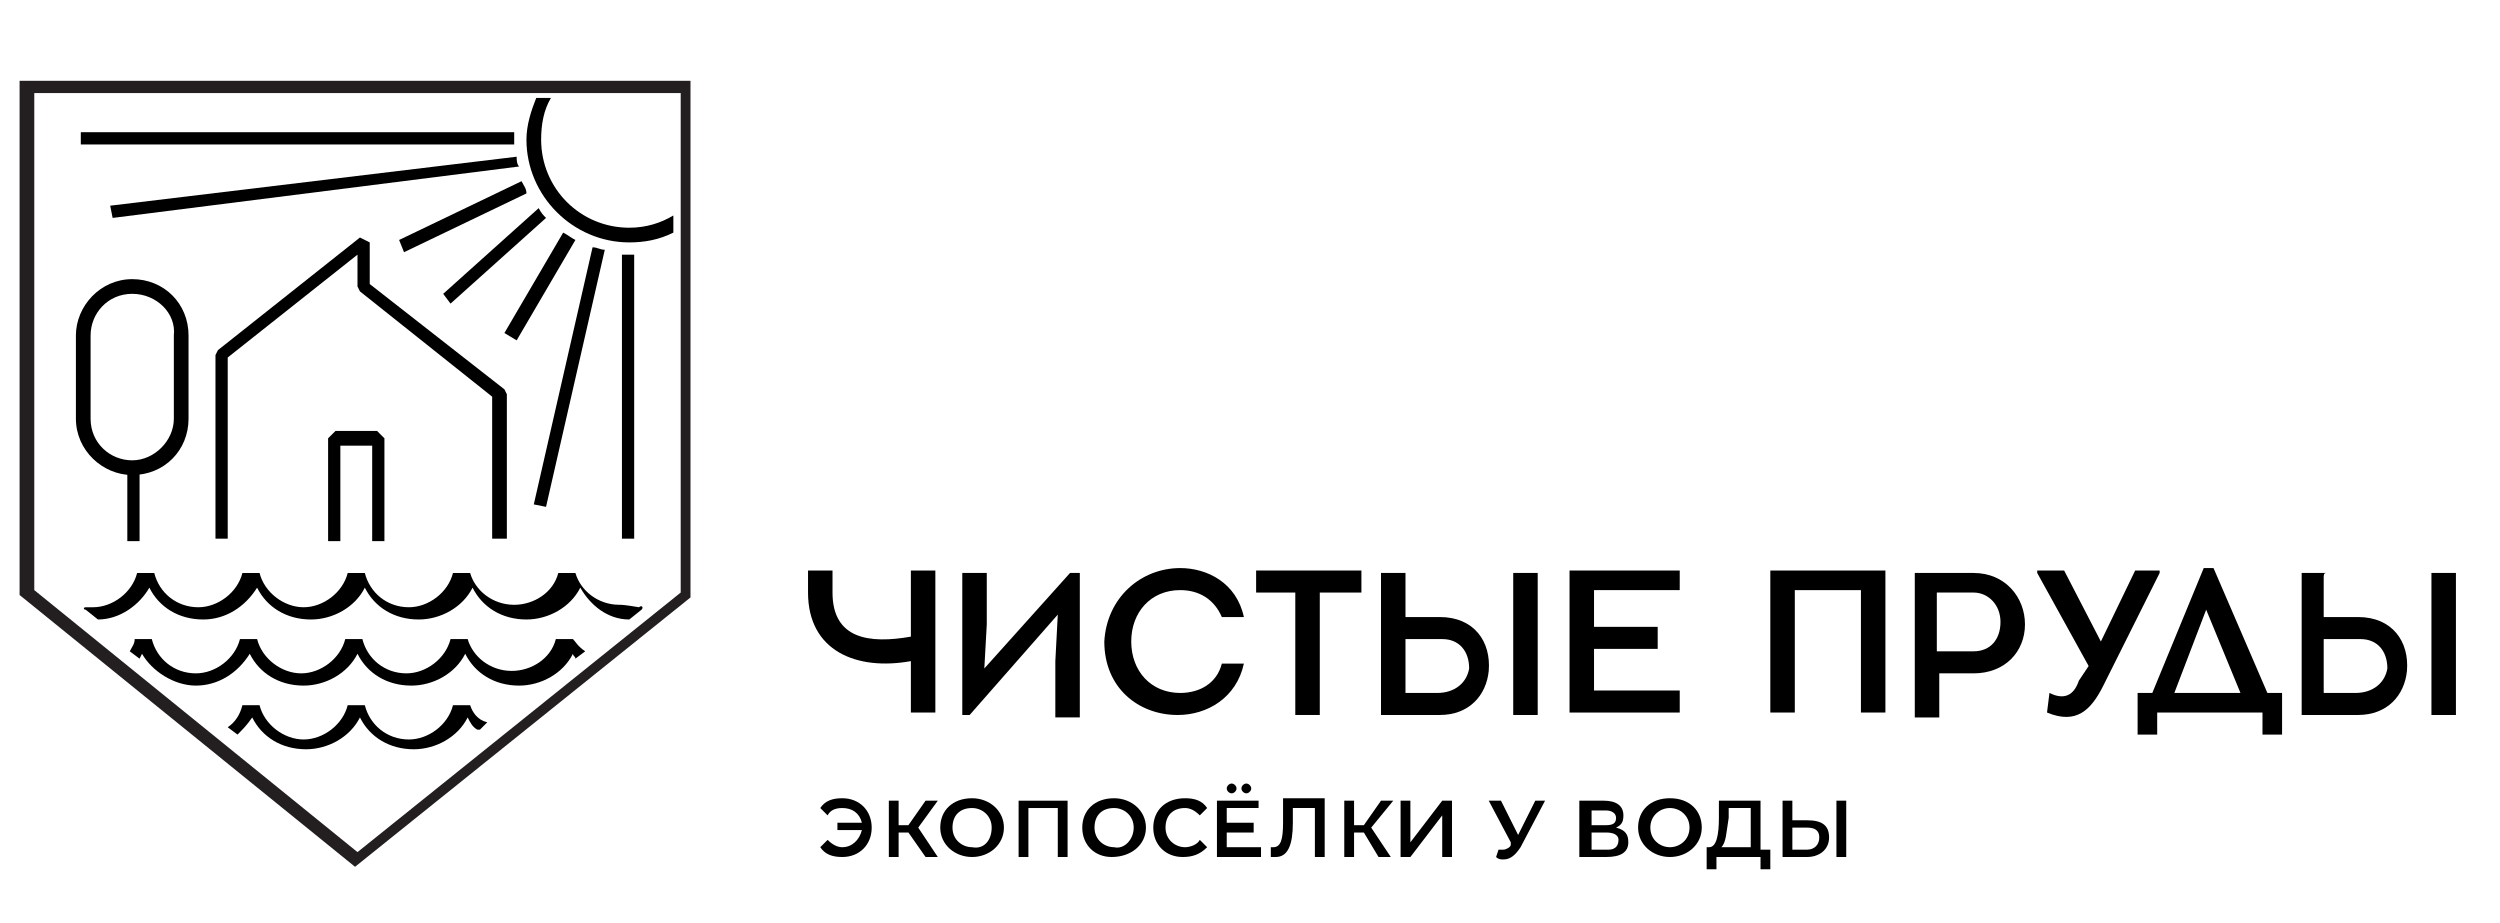 <?xml version="1.0" encoding="UTF-8"?> <!-- Generator: Adobe Illustrator 22.0.1, SVG Export Plug-In . SVG Version: 6.00 Build 0) --> <svg xmlns="http://www.w3.org/2000/svg" xmlns:xlink="http://www.w3.org/1999/xlink" id="Layer_1" x="0px" y="0px" viewBox="0 0 102.1 37.7" style="enable-background:new 0 0 102.1 37.7;" xml:space="preserve"> <style type="text/css"> .st0{fill:#231F20;} </style> <g> <g> <path d="M37.2,29.2V27c-2.2,0.4-4.2-0.4-4.2-2.8v-0.9h1v0.9c0,1.9,1.5,2.1,3.2,1.8v-2.7h1v5.8H37.2z"></path> <path d="M39.6,29.2h-0.3v-5.8h1v2.1l-0.1,1.8l3.5-3.9h0.4v5.9h-1V27l0.1-1.9L39.6,29.2z"></path> <path d="M48.2,23.2c1.1,0,2.3,0.6,2.6,2h-0.9c-0.3-0.7-0.9-1.1-1.7-1.1c-1.2,0-2,0.9-2,2.1c0,1.2,0.8,2.1,2,2.1 c0.8,0,1.5-0.4,1.7-1.2h0.9c-0.3,1.4-1.5,2.1-2.7,2.1c-1.6,0-3-1.1-3-3C45.2,24.4,46.6,23.2,48.2,23.2z"></path> <path d="M51.3,24.2v-0.9h4.3v0.9h-1.7v5h-1v-5H51.3z"></path> <path d="M57.4,23.6v1.6h1.4c1.4,0,2.1,1,2,2.2c-0.1,1-0.8,1.8-2,1.8h-2.4v-5.8h1C57.4,23.4,57.4,23.5,57.4,23.6z M58.6,26.1h-1.2 v2.2c0.4,0,0.9,0,1.3,0c0.7,0,1.2-0.4,1.3-1c0-0.7-0.4-1.2-1.1-1.2C58.8,26.1,58.7,26.1,58.6,26.1z M62.8,29.2h-1v-5.8h1V29.2z"></path> <path d="M77,23.3v5.8c-0.3,0-0.7,0-1,0v-5h-2.7v5c-0.3,0-0.6,0-1,0v-5.8H77z"></path> <path d="M78.2,29.2v-5.8h2.4c1.3,0,2.1,1,2.1,2.1c0,1.1-0.8,2-2.1,2h-1.4v1.8H78.2z M80.6,26.6c0.7,0,1.1-0.5,1.1-1.2 c0-0.7-0.5-1.2-1.1-1.2h-1.5v2.4H80.6z"></path> <path d="M85.3,27.2l-2.1-3.8v-0.1h1.1l1.5,2.9h0l1.4-2.9h1v0.1L85.9,28c-0.5,1-1.1,1.6-2.3,1.1l0.1-0.8c0.6,0.3,1,0.1,1.2-0.5 L85.3,27.2z"></path> <path d="M88.1,30h-0.8l0-1.7h0.6l2.1-5.1h0.4l2.2,5.1h0.6l0,1.7h-0.8l0-0.9c-1.5,0-2.9,0-4.3,0L88.1,30z M88.8,28.3h2.7l-1.4-3.4 h0L88.8,28.3z"></path> <path d="M94.9,23.6v1.6h1.4c1.4,0,2.1,1,2,2.2c-0.1,1-0.8,1.8-2,1.8H94v-5.8h1C94.9,23.4,94.9,23.5,94.9,23.6z M96.1,26.1h-1.2 v2.2c0.4,0,0.9,0,1.3,0c0.7,0,1.2-0.4,1.3-1c0-0.7-0.4-1.2-1.1-1.2C96.3,26.1,96.2,26.1,96.1,26.1z M100.3,29.2h-1v-5.8h1V29.2z"></path> <path d="M68.6,24.1h-3.5v1.5h2.6v0.9h-2.6v1.7h3.5v0.9h-4.5v-5.8h4.5V24.1z"></path> </g> <g> <path d="M35.6,33.8c0,0.7-0.5,1.2-1.2,1.2c-0.4,0-0.7-0.1-0.9-0.4l0.3-0.3c0.2,0.2,0.4,0.3,0.6,0.3c0.4,0,0.7-0.3,0.8-0.7h-1v-0.3 h1c-0.1-0.4-0.4-0.6-0.8-0.6c-0.3,0-0.5,0.1-0.6,0.3L33.5,33c0.2-0.3,0.5-0.4,0.9-0.4C35.1,32.6,35.6,33.1,35.6,33.8z"></path> <path d="M37.1,34h-0.4v1h-0.4v-2.3h0.4v1h0.4l0.7-1h0.5l-0.8,1.1l0.8,1.2h-0.5L37.1,34z"></path> <path d="M38.4,33.8c0-0.7,0.5-1.2,1.3-1.2c0.7,0,1.3,0.5,1.3,1.2S40.4,35,39.7,35C39,35,38.4,34.5,38.4,33.8z M40.5,33.8 c0-0.5-0.4-0.8-0.8-0.8c-0.5,0-0.8,0.3-0.8,0.8s0.4,0.8,0.8,0.8C40.2,34.7,40.5,34.3,40.5,33.8z"></path> <path d="M43.6,32.7V35h-0.4v-2H42v2h-0.4v-2.3H43.6z"></path> <path d="M44.2,33.8c0-0.7,0.5-1.2,1.3-1.2c0.7,0,1.3,0.5,1.3,1.2S46.2,35,45.4,35C44.7,35,44.2,34.5,44.2,33.8z M46.3,33.8 c0-0.5-0.4-0.8-0.8-0.8c-0.5,0-0.8,0.3-0.8,0.8s0.4,0.8,0.8,0.8C45.9,34.7,46.3,34.3,46.3,33.8z"></path> <path d="M47.1,33.8c0-0.7,0.5-1.2,1.3-1.2c0.4,0,0.7,0.1,0.9,0.4L49,33.3c-0.2-0.2-0.4-0.3-0.6-0.3c-0.5,0-0.8,0.3-0.8,0.8 s0.4,0.8,0.8,0.8c0.2,0,0.5-0.1,0.6-0.3l0.3,0.3C49,34.9,48.7,35,48.3,35C47.6,35,47.1,34.5,47.1,33.8z"></path> <path d="M51.5,34.6V35h-1.8v-2.3h1.7V33h-1.3v0.6h1.1V34h-1.1v0.6H51.5z M50.1,32.2c0-0.1,0.1-0.2,0.2-0.2c0.1,0,0.2,0.1,0.2,0.2 c0,0.1-0.1,0.2-0.2,0.2C50.2,32.4,50.1,32.3,50.1,32.2z M50.7,32.2c0-0.1,0.1-0.2,0.2-0.2c0.1,0,0.2,0.1,0.2,0.2 c0,0.1-0.1,0.2-0.2,0.2C50.8,32.4,50.7,32.3,50.7,32.2z"></path> <path d="M54.1,32.7V35h-0.4v-2h-0.9l0,0.6c0,0.9-0.2,1.4-0.7,1.4c-0.1,0-0.1,0-0.2,0l0-0.4c0,0,0.1,0,0.1,0c0.3,0,0.4-0.3,0.4-1 l0-1H54.1z"></path> <path d="M55.7,34h-0.4v1h-0.4v-2.3h0.4v1h0.4l0.7-1h0.5L56,33.8l0.8,1.2h-0.5L55.7,34z"></path> <path d="M57.2,32.7h0.4v1.7l1.3-1.7h0.4V35h-0.4v-1.7L57.6,35h-0.4V32.7z"></path> <path d="M63.1,32.7l-1,1.9c-0.2,0.3-0.4,0.5-0.7,0.5c-0.1,0-0.2,0-0.3-0.1l0.1-0.3c0.1,0,0.2,0,0.2,0c0.1,0,0.3-0.1,0.3-0.2l0-0.1 l-0.9-1.7h0.5l0.7,1.4l0.7-1.4H63.1z"></path> <path d="M66.5,34.4c0,0.4-0.3,0.6-0.9,0.6h-1.1v-2.3h1c0.5,0,0.8,0.2,0.8,0.6c0,0.3-0.1,0.4-0.3,0.5 C66.4,33.9,66.5,34.1,66.5,34.4z M65,33.7h0.6c0.3,0,0.4-0.1,0.4-0.3c0-0.2-0.2-0.3-0.4-0.3H65V33.7z M66.1,34.3 c0-0.2-0.2-0.3-0.5-0.3H65v0.7h0.7C65.9,34.7,66.1,34.6,66.1,34.3z"></path> <path d="M66.9,33.8c0-0.7,0.5-1.2,1.3-1.2s1.3,0.5,1.3,1.2S68.9,35,68.2,35S66.9,34.5,66.9,33.8z M69,33.8c0-0.5-0.4-0.8-0.8-0.8 s-0.8,0.3-0.8,0.8s0.4,0.8,0.8,0.8S69,34.3,69,33.8z"></path> <path d="M72.3,34.6v0.9h-0.4V35h-1.8v0.5h-0.4l0-0.9h0.1c0.3,0,0.4-0.5,0.4-1.2l0-0.7h1.7v2H72.3z M70.3,34.6h1.2V33h-0.9l0,0.4 C70.5,34,70.5,34.4,70.3,34.6z"></path> <path d="M74.7,34.2c0,0.5-0.4,0.8-0.9,0.8h-1v-2.3h0.4v0.8h0.6C74.4,33.5,74.7,33.7,74.7,34.2z M74.3,34.2c0-0.3-0.2-0.4-0.5-0.4 h-0.6v0.9h0.6C74.1,34.7,74.3,34.5,74.3,34.2z M75,32.7h0.4V35H75V32.7z"></path> </g> <path d="M25.7,10.4c-0.1,0-0.2,0-0.3,0V22h0.5V10.4C25.8,10.4,25.8,10.4,25.7,10.4z"></path> <path d="M21,5.7c0-0.1,0-0.2,0-0.3H3.3v0.5H21C21,5.8,21,5.7,21,5.7z"></path> <path d="M21.3,7.4l-5,2.4l0.2,0.5l5-2.4C21.5,7.7,21.4,7.6,21.3,7.4z"></path> <path d="M21.8,20.6l0.5,0.1l2.4-10.5c-0.2,0-0.3-0.1-0.5-0.1L21.8,20.6z"></path> <path d="M21.1,6.4L4.5,8.4l0.1,0.5l16.6-2.1C21.1,6.7,21.1,6.5,21.1,6.4z"></path> <path d="M23,9.5l-2.4,4.1l0.5,0.3l2.4-4.1C23.3,9.7,23.2,9.6,23,9.5z"></path> <path d="M22,8.5L18.1,12l0.3,0.4l3.9-3.5C22.2,8.8,22.1,8.7,22,8.5z"></path> <path d="M23.4,26.1h-0.7c-0.2,0.8-1,1.3-1.8,1.3c-0.9,0-1.6-0.6-1.8-1.3h-0.7c-0.2,0.8-1,1.4-1.8,1.4c-0.9,0-1.6-0.6-1.8-1.4h-0.7 c-0.2,0.8-1,1.4-1.8,1.4c-0.8,0-1.6-0.6-1.8-1.4H9.8c-0.2,0.8-1,1.4-1.8,1.4c-0.9,0-1.6-0.6-1.8-1.4H5.5c0,0.2-0.1,0.3-0.2,0.5 l0.4,0.3l0.1-0.2C6.2,27.4,7.1,28,8,28c0.9,0,1.7-0.5,2.2-1.3c0.4,0.8,1.2,1.3,2.2,1.3c0.9,0,1.8-0.5,2.2-1.3 c0.4,0.8,1.2,1.3,2.2,1.3c0.9,0,1.8-0.5,2.2-1.3c0.4,0.8,1.2,1.3,2.2,1.3c0.9,0,1.8-0.5,2.2-1.3c0,0.1,0.1,0.1,0.1,0.2c0,0,0,0,0,0 l0.4-0.3C23.6,26.4,23.5,26.2,23.4,26.1z"></path> <path d="M19.2,28.8h-0.7c-0.2,0.8-1,1.4-1.8,1.4c-0.9,0-1.6-0.6-1.8-1.4h-0.7c-0.2,0.8-1,1.4-1.8,1.4c-0.8,0-1.6-0.6-1.8-1.4H9.9 c-0.1,0.4-0.3,0.7-0.6,0.9l0.4,0.3c0,0,0,0,0,0c0.2-0.2,0.4-0.4,0.6-0.7c0.4,0.8,1.2,1.3,2.2,1.3c0.9,0,1.8-0.5,2.2-1.3 c0.4,0.8,1.2,1.3,2.2,1.3c0.9,0,1.8-0.5,2.2-1.3c0.1,0.2,0.2,0.4,0.4,0.5c0,0,0.1,0,0.1,0l0.3-0.3C19.5,29.4,19.3,29.1,19.2,28.8z"></path> <path d="M25.3,24.7c-0.9,0-1.6-0.6-1.8-1.3h-0.7c-0.2,0.8-1,1.3-1.8,1.3c-0.9,0-1.6-0.6-1.8-1.3h-0.7l0,0c-0.2,0.8-1,1.4-1.8,1.4 c-0.9,0-1.6-0.6-1.8-1.4h-0.7c-0.2,0.8-1,1.4-1.8,1.4c-0.8,0-1.6-0.6-1.8-1.4c0,0,0,0,0,0H9.9c0,0,0,0,0,0c-0.2,0.8-1,1.4-1.8,1.4 c-0.9,0-1.6-0.6-1.8-1.4H5.6c-0.2,0.8-1,1.4-1.8,1.4l-0.3,0c-0.1,0-0.1,0.1,0,0.1l0.5,0.4c0.9,0,1.7-0.6,2.1-1.3c0,0,0,0,0,0 c0.4,0.8,1.2,1.3,2.2,1.3c0.9,0,1.7-0.5,2.2-1.3c0,0,0,0,0,0c0.4,0.8,1.2,1.3,2.2,1.3c0.9,0,1.8-0.5,2.2-1.3c0,0,0,0,0,0 c0.4,0.8,1.2,1.3,2.2,1.3c0.9,0,1.8-0.5,2.2-1.3c0,0,0,0,0,0c0.4,0.8,1.2,1.3,2.2,1.3c0.9,0,1.8-0.5,2.2-1.3c0,0,0,0,0,0 c0.4,0.7,1.1,1.3,2,1.3l0.5-0.4c0.1-0.1,0-0.2-0.1-0.1C25.5,24.7,25.4,24.7,25.3,24.7z"></path> <polygon points="20.7,22 20.1,22 20.1,16.2 14.7,11.9 14.6,11.7 14.6,10.4 9.3,14.6 9.3,22 8.8,22 8.8,14.5 8.9,14.3 14.7,9.7 15.1,9.9 15.1,11.6 20.6,15.9 20.7,16.1 "></polygon> <polygon points="15.7,22.1 15.2,22.1 15.2,18.2 13.9,18.2 13.9,22.1 13.4,22.1 13.4,17.9 13.7,17.6 15.4,17.6 15.7,17.9 "></polygon> <rect x="5.2" y="19.2" width="0.5" height="2.9"></rect> <path d="M5.4,19.4c-1.2,0-2.3-1-2.3-2.3v-3.4c0-1.2,1-2.3,2.3-2.3s2.3,1,2.3,2.3v3.4C7.7,18.4,6.7,19.4,5.4,19.4z M5.4,12 c-1,0-1.7,0.8-1.7,1.7v3.4c0,1,0.8,1.7,1.7,1.7s1.7-0.8,1.7-1.7v-3.4C7.2,12.8,6.4,12,5.4,12z"></path> <path d="M25.7,9.3c-2,0-3.6-1.6-3.6-3.6c0-0.6,0.1-1.2,0.4-1.7h-0.6c-0.2,0.5-0.4,1.1-0.4,1.7c0,2.3,1.9,4.2,4.2,4.2 c0.6,0,1.2-0.1,1.8-0.4V8.8C27,9.1,26.4,9.3,25.7,9.3z"></path> <g> <path class="st0" d="M14.5,35.4L0.8,24.3v-21h27.4v21.1L14.5,35.4z M1.4,24.1l13.2,10.7l13.2-10.6V3.8H1.4V24.1z"></path> </g> </g> </svg> 